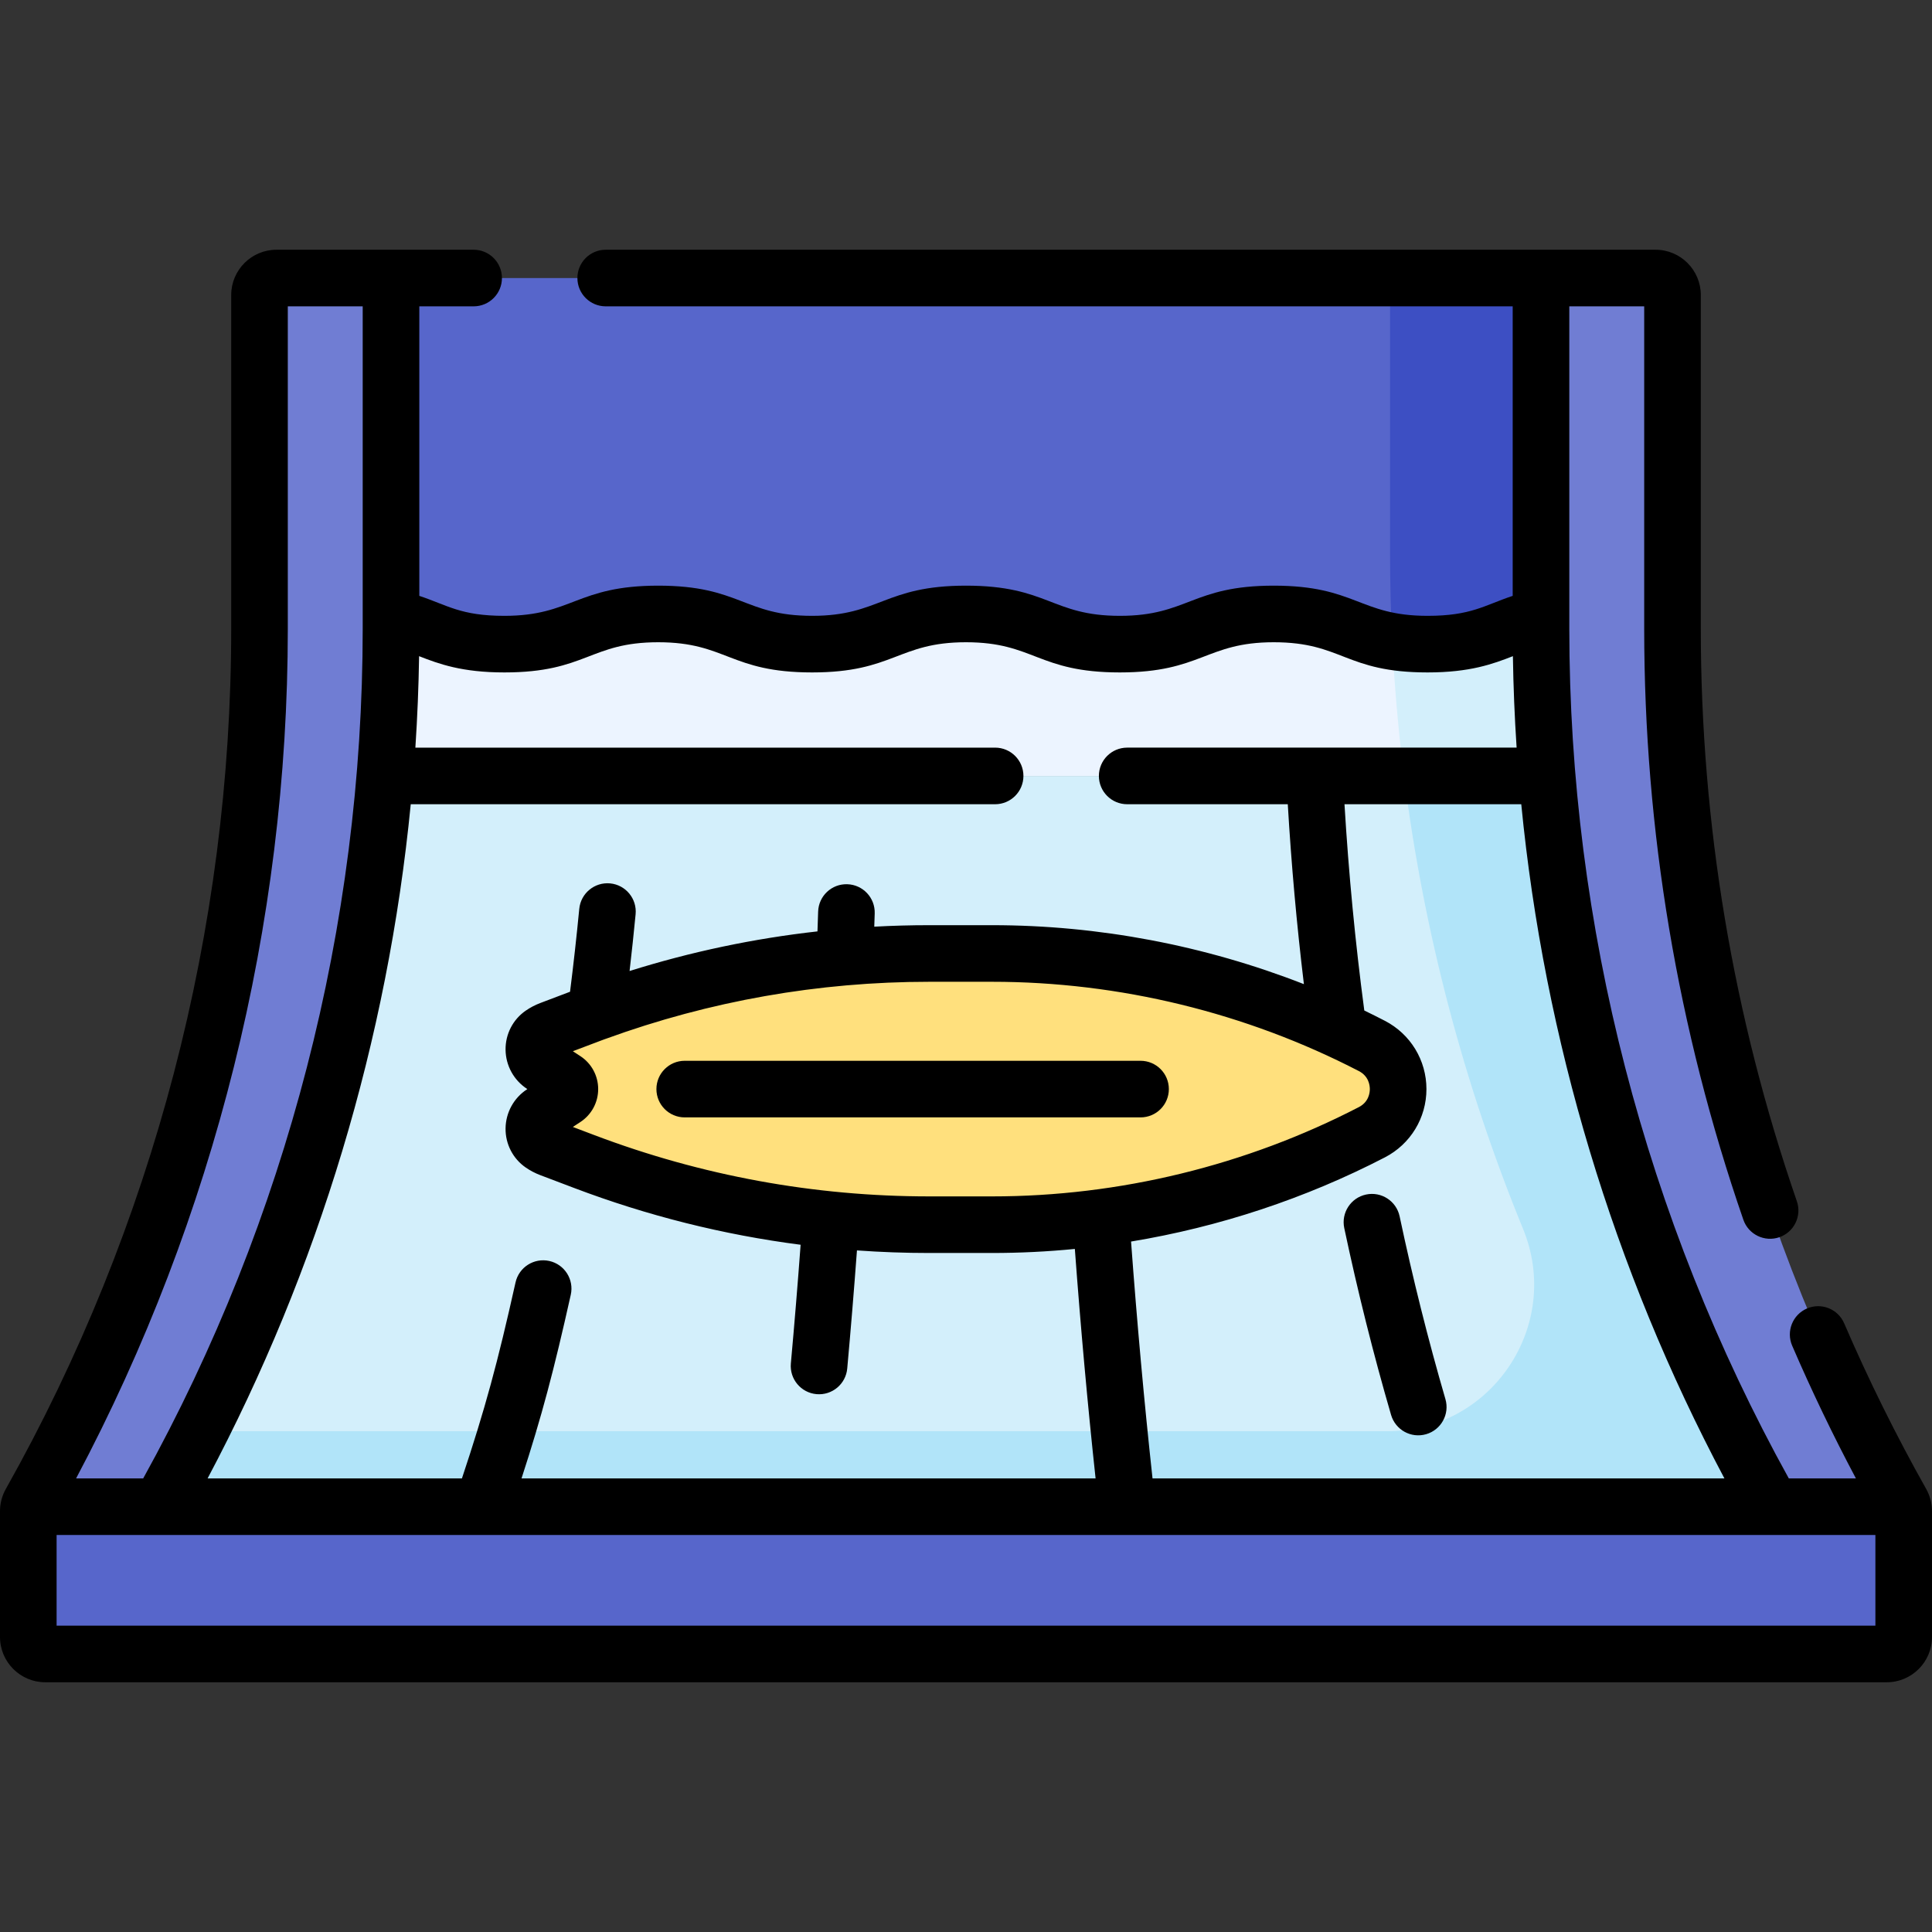 <svg id="Capa_1" enable-background="new 0 0 512 512" height="512" viewBox="0 0 512 512" width="512" xmlns="http://www.w3.org/2000/svg"><rect x="0" y="0" width="512" height="512" fill="#333333" stroke="none"/><g><path d="m103.621 166.621v-92.939h-30.356c-2.482 0-4.493 2.012-4.493 4.493v88.445c0 81.156-20.907 160.937-60.697 231.654-.181.322-.321.664-.417 1.017h34.692c40.162-70.968 61.271-151.125 61.271-232.67z" fill="#707dd3"/><path d="m7.657 399.292c-.103.379-.157.771-.157 1.168v33.365c0 2.482 2.012 4.493 4.493 4.493h488.013c2.482 0 4.493-2.012 4.493-4.493v-33.365c0-.396-.054-.789-.157-1.168z" fill="#5766cb"/><path d="m503.926 398.275c-39.79-70.717-60.697-150.498-60.697-231.654v-88.446c0-2.482-2.012-4.493-4.493-4.493h-30.356v92.939c0 81.546 21.108 161.703 61.271 232.671h34.692c-.096-.353-.236-.695-.417-1.017z" fill="#707dd3"/><path d="m174.434 162.702c20.389 0 20.389 8 40.777 8 20.389 0 20.389-8 40.778-8 20.39 0 20.39 8 40.78 8 20.389 0 20.389-8 40.778-8 20.392 0 20.392 8 40.784 8 16.005 0 19.449-4.928 30.049-7.048v-89.972h-304.759v89.973c10.596 2.121 14.04 7.048 30.041 7.048 20.386-.001 20.386-8.001 40.772-8.001z" fill="#5766cb"/><path d="m469.651 399.292c-33.736-59.612-54.026-125.706-59.657-193.661h-307.988c-5.631 67.955-25.922 134.049-59.657 193.661z" fill="#d3effb"/><path d="m408.379 166.621v-2.967c-10.6 2.12-14.044 7.048-30.049 7.048-20.392 0-20.392-8-40.784-8-20.389 0-20.389 8-40.778 8-20.39 0-20.39-8-40.78-8-20.389 0-20.389 8-40.778 8s-20.389-8-40.777-8c-20.386 0-20.386 8-40.772 8-16.001 0-19.445-4.927-30.041-7.048v2.966c0 13.05-.542 26.064-1.614 39.01h307.987c-1.072-12.945-1.614-25.96-1.614-39.009z" fill="#ecf4ff"/><path d="m368.379 73.682v72.939c0 7.808.194 15.604.58 23.38 2.61.435 5.652.702 9.372.702 16.005 0 19.449-4.928 30.049-7.048v-89.973z" fill="#3d4fc3"/><path d="m369.994 185.631c.554 6.686 1.25 13.354 2.087 20h37.913c-1.073-12.947-1.614-25.961-1.614-39.01v-2.967c-10.6 2.12-14.044 7.048-30.049 7.048-3.72 0-6.761-.266-9.372-.702.259 5.22.604 10.431 1.035 15.631z" fill="#d3effb"/><path d="m409.994 205.631h-37.913c5.191 41.23 15.799 81.598 31.55 120.052 10.477 25.579-8.334 53.61-35.976 53.61h-314.613c-3.399 6.742-6.963 13.411-10.693 20h427.302c-33.736-59.613-54.027-125.707-59.657-193.662z" fill="#b1e4f9"/><path d="m363.564 300.054c9.274-4.802 9.274-18.066 0-22.868-31.098-16.101-65.606-24.504-100.625-24.504h-16.689c-31.256 0-62.252 5.678-91.478 16.758l-8.95 3.393c-.801.304-1.549.699-2.233 1.17-2.903 2.001-2.774 6.346.176 8.277l5.928 3.88c1.773 1.16 1.773 3.759 0 4.919l-5.929 3.88c-2.95 1.931-3.078 6.276-.176 8.277.684.472 1.432.867 2.233 1.171l8.95 3.393c29.227 11.08 60.223 16.758 91.48 16.758h16.687c35.02.001 69.528-8.403 100.626-24.504z" fill="#ffe07d"/><path d="m488.718 350.684c-1.64-3.804-6.054-5.559-9.856-3.919-3.804 1.64-5.559 6.053-3.919 9.856 5.128 11.896 10.791 23.683 16.892 35.171h-17.786c-38.067-68.775-58.168-146.532-58.168-225.171v-85.439h19.849v85.439c0 53.423 8.841 106.117 26.275 156.618 1.352 3.915 5.624 5.991 9.537 4.643 3.916-1.353 5.994-5.622 4.643-9.537-16.891-48.924-25.455-99.971-25.455-151.724v-88.445c0-6.613-5.38-11.994-11.993-11.994h-278.219c-4.143 0-7.5 3.357-7.5 7.5s3.357 7.5 7.5 7.5h240.362v76.726c-7.508 2.494-10.989 5.295-22.549 5.295-18.081 0-19.02-8-40.784-8-21.639 0-22.768 8-40.778 8-18.078 0-19.019-8-40.779-8-21.604 0-22.817 8-40.778 8-18.078 0-19.017-8-40.777-8-21.6 0-22.813 8-40.771 8-11.553 0-15.025-2.796-22.542-5.294v-76.727h14.397c4.143 0 7.5-3.357 7.5-7.5s-3.357-7.5-7.5-7.5h-52.254c-6.613 0-11.993 5.381-11.993 11.994v88.445c0 79.691-20.655 158.524-59.73 227.971-.993 1.76-1.542 3.781-1.542 5.868v33.364c0 6.613 5.38 11.994 11.993 11.994h488.014c6.613 0 11.993-5.381 11.993-11.994v-33.364c0-2.103-.559-4.124-1.538-5.863-7.983-14.189-15.3-28.963-21.744-43.913zm-31.732 41.108h-151.556c-2.194-20.15-4.103-41.205-5.689-62.768 23.401-3.871 46.194-11.397 67.27-22.309 6.79-3.516 11.008-10.448 11.008-18.095 0-7.646-4.218-14.578-11.008-18.094-1.808-.936-3.628-1.846-5.46-2.732-2.388-17.979-4.148-36.315-5.249-54.663h46.848c6.097 62.355 24.383 123.202 53.836 178.661zm-303.185-111.906-1.989-1.303c15.182-5.756 5.12-1.899 8.789-3.307 27.523-10.016 56.32-15.094 85.649-15.094h16.688c33.672 0 67.275 8.183 97.177 23.664 2.621 1.357 2.904 3.791 2.904 4.773 0 .983-.283 3.417-2.904 4.774-29.901 15.481-63.505 23.664-97.177 23.664h-16.688c-30.445 0-60.335-5.472-88.821-16.271l-5.619-2.131 1.99-1.302c2.957-1.936 4.722-5.201 4.722-8.735 0-3.531-1.764-6.797-4.721-8.732zm109.916-81.755h-153.639c.533-8.062.863-16.145.986-24.239 5.272 2.064 11.364 4.31 22.598 4.31 21.721 0 22.653-8 40.771-8 18.078 0 19.017 8 40.777 8 21.639 0 22.768-8 40.778-8 18.078 0 19.019 8 40.779 8 21.604 0 22.817-8 40.778-8 18.25 0 18.896 8 40.784 8 11.239 0 17.331-2.248 22.605-4.312.124 8.094.453 16.177.986 24.24h-103.203c-4.143 0-7.5 3.357-7.5 7.5s3.357 7.5 7.5 7.5h42.559c.941 15.969 2.371 31.935 4.272 47.678-26.251-10.267-54.408-15.626-82.609-15.626h-16.689c-4.868 0-9.722.132-14.559.396.039-1.169.078-2.339.116-3.51.134-4.141-3.114-7.604-7.254-7.738-4.15-.138-7.604 3.114-7.738 7.254-.057 1.75-.115 3.498-.176 5.243-16.89 1.888-33.532 5.396-49.795 10.5.582-5.004 1.117-10.03 1.599-15.035.397-4.123-2.623-7.787-6.746-8.186-4.116-.394-7.786 2.621-8.186 6.746-.706 7.324-1.526 14.693-2.443 21.97l-7.904 2.996c-1.356.514-2.647 1.191-3.833 2.01-3.4 2.345-5.4 6.221-5.351 10.368.051 4.193 2.173 8.065 5.676 10.358l.099.064-.1.065c-3.503 2.294-5.625 6.166-5.675 10.359-.05 4.147 1.95 8.023 5.353 10.368 1.191.821 2.48 1.497 3.83 2.008l8.949 3.393c19.479 7.385 39.578 12.42 60.06 15.063-.786 10.623-1.653 21.17-2.586 31.442-.374 4.126 2.666 7.773 6.791 8.148 4.162.369 7.775-2.694 8.148-6.791.929-10.23 1.793-20.728 2.577-31.302 6.354.456 12.739.685 19.147.685h16.688c7.316 0 14.63-.361 21.907-1.074 1.543 20.86 3.387 41.246 5.497 60.808h-152.132c5.379-16.517 8.577-28.611 13.052-48.665.901-4.042-1.645-8.051-5.688-8.953-4.042-.898-8.052 1.645-8.953 5.688-4.759 21.328-8.033 33.407-14.204 51.931h-67.402c29.453-55.458 47.74-116.306 53.836-178.661h154.867c4.143 0 7.5-3.357 7.5-7.5s-3.358-7.499-7.5-7.499zm-187.446-31.51v-85.439h19.849v85.439c0 78.639-20.101 156.397-58.17 225.171h-17.785c36.738-69.174 56.106-146.77 56.106-225.171zm420.729 264.197h-482v-24.026h482z"/><path d="m362.025 316.563c-4.052.858-6.641 4.839-5.782 8.892 3.562 16.817 7.737 33.478 12.408 49.518 1.146 3.937 5.277 6.271 9.298 5.104 3.978-1.158 6.263-5.321 5.104-9.298-4.567-15.684-8.65-31.979-12.137-48.434-.857-4.053-4.841-6.645-8.891-5.782z"/><path d="m181.458 296.12h120.801c4.143 0 7.5-3.357 7.5-7.5s-3.357-7.5-7.5-7.5h-120.801c-4.143 0-7.5 3.357-7.5 7.5s3.357 7.5 7.5 7.5z"/></g></svg>